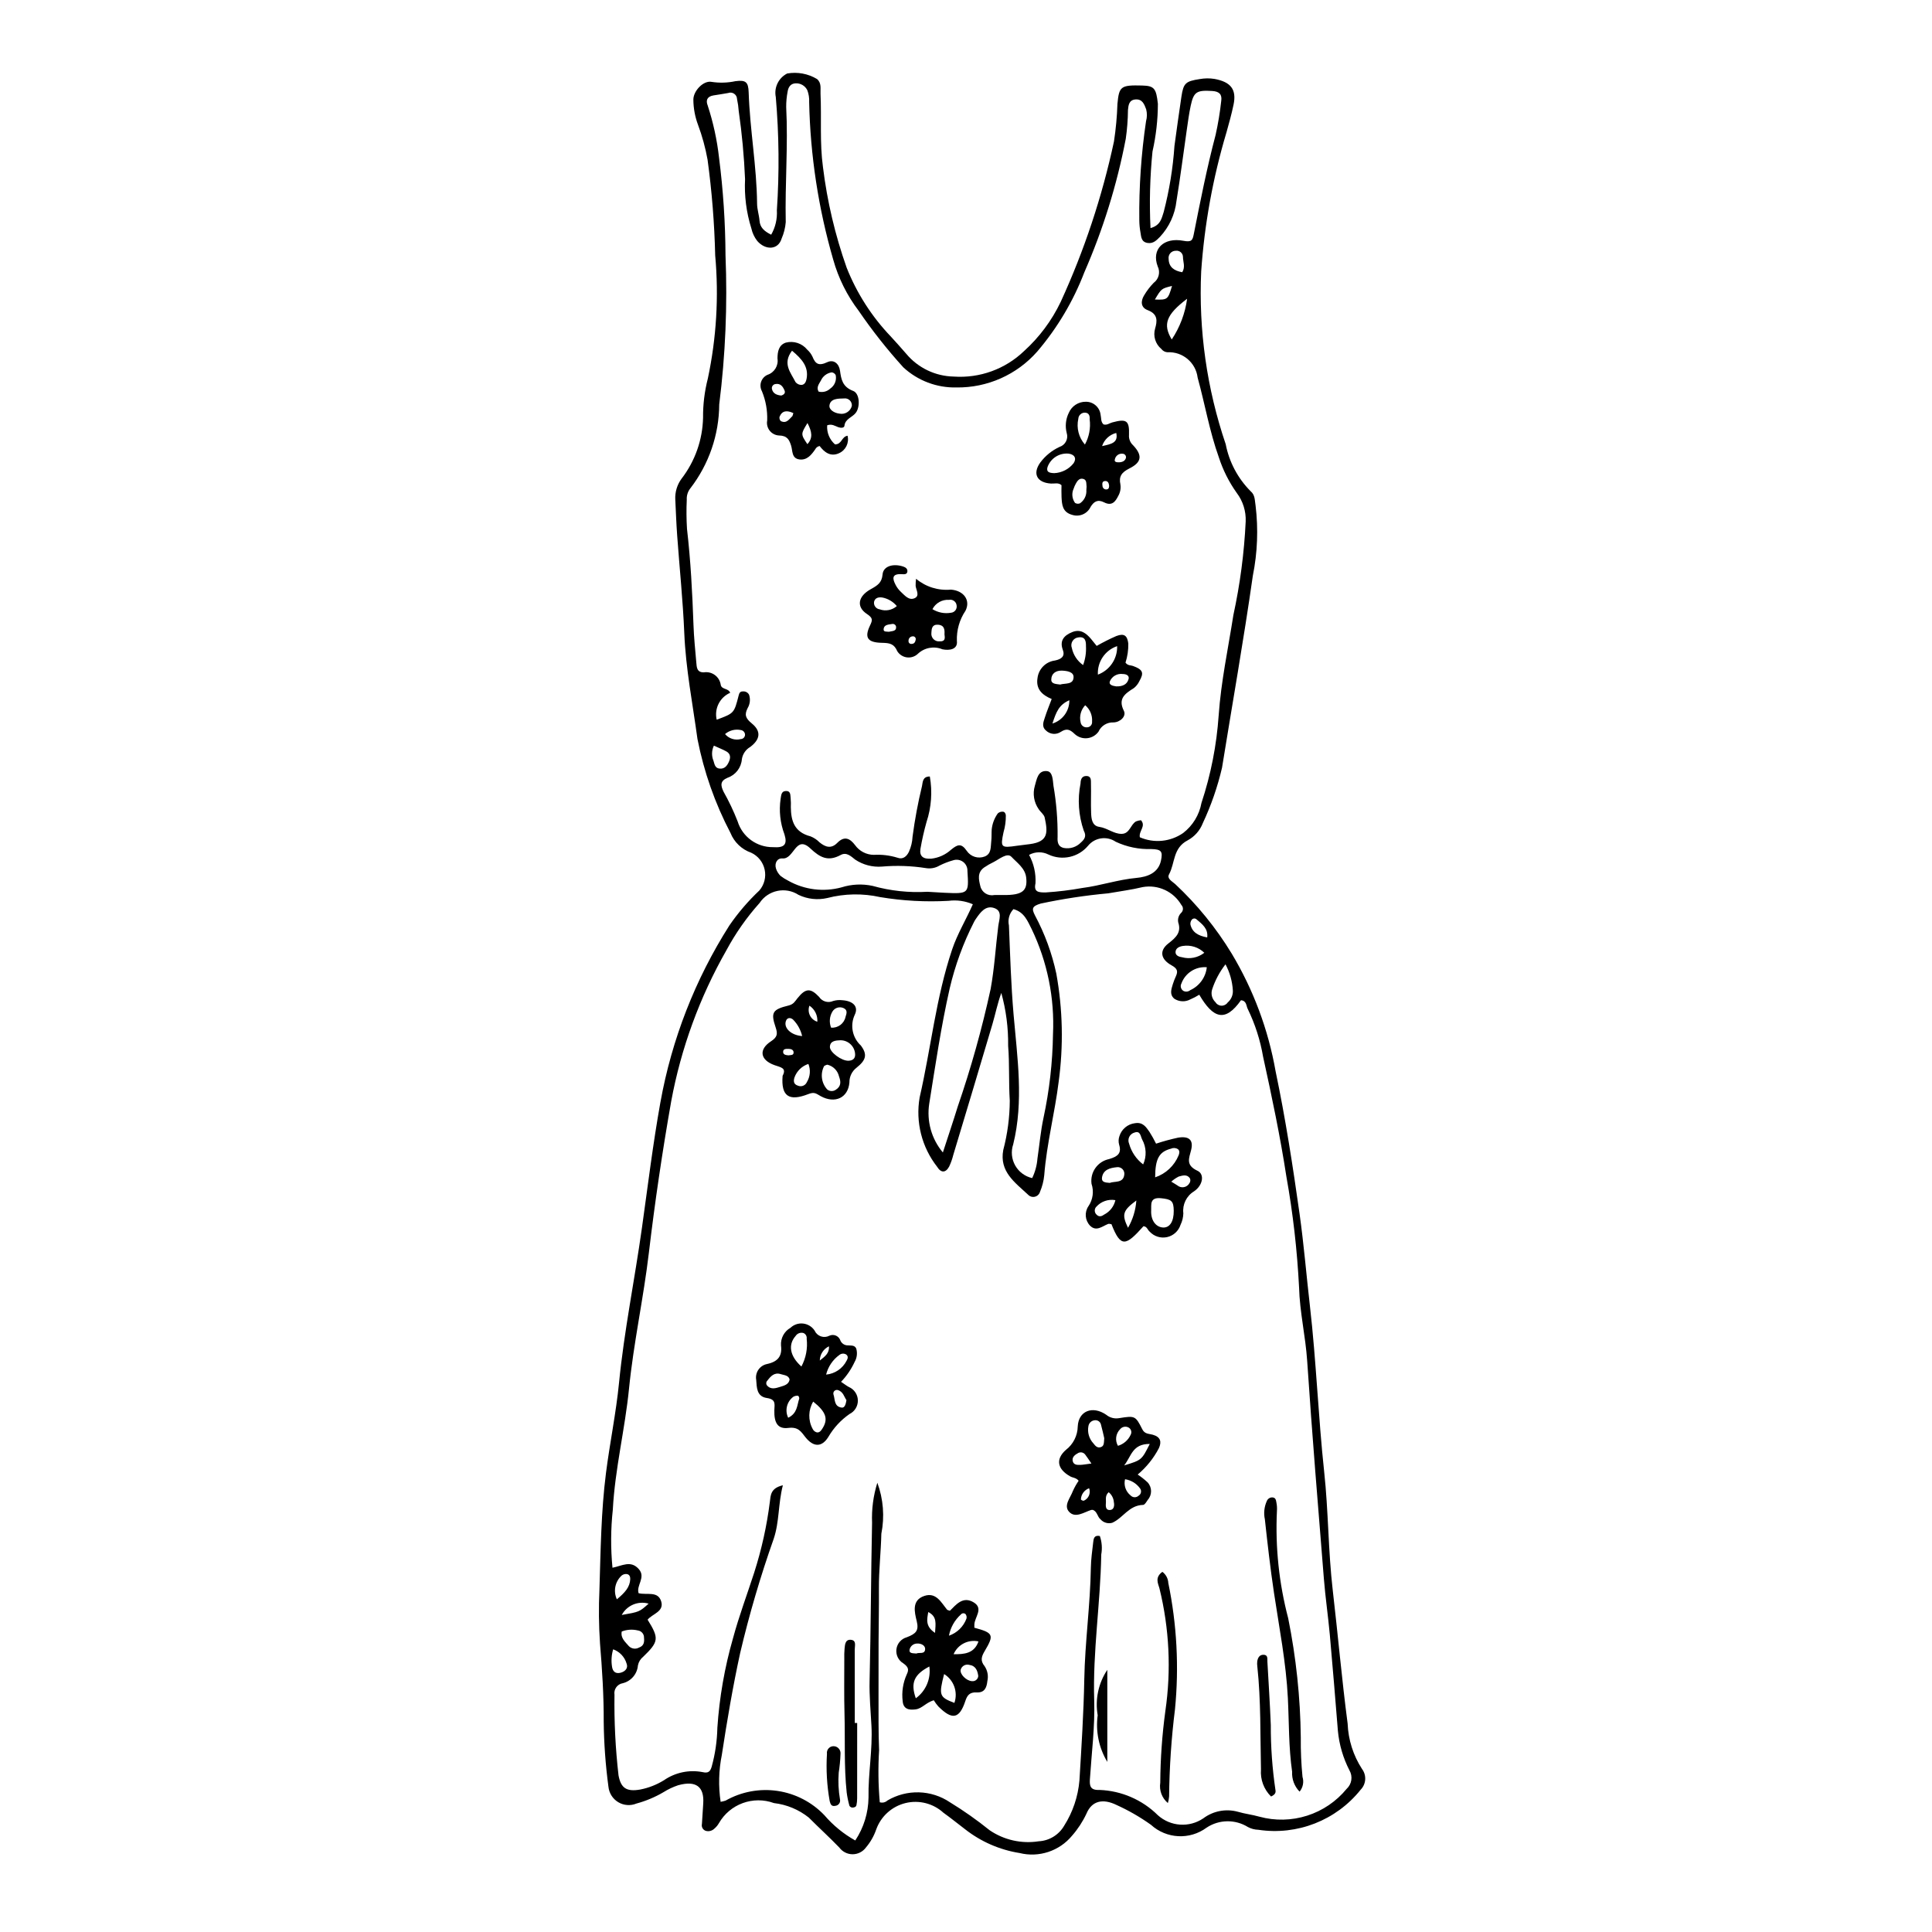 <?xml version="1.0" encoding="UTF-8"?>
<!-- The Best Svg Icon site in the world: iconSvg.co, Visit us! https://iconsvg.co -->
<svg fill="#000000" width="800px" height="800px" version="1.1" viewBox="144 144 512 512" xmlns="http://www.w3.org/2000/svg">
 <g>
  <path d="m348.37 206.2c1.125-1.965 1.645-4.211 1.508-6.469 0.672-9.992 0.578-20.027-0.285-30.008-0.512-2.523 0.723-5.078 3.019-6.246 2.727-0.477 5.531 0.043 7.906 1.465 1.246 1.082 0.867 2.508 0.93 3.848 0.293 6.5-0.242 13.016 0.648 19.512 1.117 9.082 3.227 18.012 6.277 26.637 2.691 6.785 6.668 12.984 11.715 18.258 1.371 1.504 2.734 3 4.059 4.543 3.125 3.754 7.727 5.961 12.609 6.055 6.883 0.48 13.645-1.973 18.625-6.75 4.055-3.672 7.356-8.102 9.715-13.039 6.242-13.609 10.977-27.863 14.117-42.508 0.504-3.297 0.812-6.621 0.918-9.953 0.438-4.695 0.895-5.023 6.578-4.879 3.242 0.082 3.695 0.828 4.144 4.852v-0.004c-0.012 4.254-0.492 8.496-1.43 12.645-0.676 6.742-0.852 13.523-0.527 20.289 2.707-0.73 2.961-2.664 3.492-4.242v0.004c1.496-5.746 2.453-11.613 2.856-17.535 0.613-4.367 1.184-8.742 1.852-13.102 0.543-3.562 1.113-4.039 4.852-4.617 1.293-0.234 2.613-0.246 3.91-0.039 4.32 0.801 5.883 2.789 5.051 6.797-0.523 2.527-1.223 5.023-1.922 7.516h-0.004c-3.562 11.953-5.797 24.262-6.656 36.707-0.707 15.535 1.5 31.066 6.5 45.789 0.914 4.719 3.215 9.055 6.606 12.461 1.219 1.008 1.07 2.465 1.309 3.805v-0.004c0.75 6.199 0.504 12.48-0.73 18.602-2.422 16.996-5.426 33.918-8.164 50.875-1.18 5.062-2.887 9.988-5.098 14.695-0.75 1.934-2.164 3.539-3.988 4.531-3.981 2.051-3.324 6.023-4.953 9.02-0.621 1.145 0.793 1.832 1.598 2.555v-0.004c5.82 5.434 10.871 11.641 15.004 18.445 5.754 9.598 9.695 20.164 11.633 31.184 2.621 12.512 4.57 25.137 6.352 37.773 1.145 8.121 1.809 16.301 2.746 24.441 1.684 14.645 2.207 29.359 3.785 44.008 1.125 10.406 1.051 20.922 2.269 31.352 1.371 11.766 2.398 23.566 3.941 35.312 0.168 4.285 1.488 8.445 3.824 12.039 1.242 1.664 1.086 3.981-0.363 5.465-6.488 8.133-16.824 12.188-27.113 10.633-0.965-0.023-1.91-0.27-2.762-0.723-3.367-2.094-7.641-2.035-10.949 0.148-4.465 3.312-10.648 3-14.758-0.746-2.867-2.047-5.926-3.809-9.137-5.262-3.594-1.742-6.527-1.148-7.973 2.344-0.992 2.106-2.273 4.066-3.809 5.816-3.371 4.07-8.77 5.852-13.898 4.582-5.281-0.84-10.262-3.016-14.465-6.32-1.902-1.441-3.746-2.949-5.691-4.34h-0.004c-2.719-2.492-6.504-3.457-10.086-2.578-3.578 0.883-6.484 3.492-7.738 6.961-0.602 1.758-1.527 3.383-2.727 4.801-0.824 1.129-2.137 1.797-3.531 1.801-1.398 0-2.711-0.664-3.539-1.789-2.609-2.703-5.41-5.246-8.062-7.914v-0.004c-2.656-2.125-5.859-3.461-9.238-3.852-5.519-2.016-11.688 0.238-14.605 5.336-0.312 0.543-0.715 1.023-1.191 1.426-0.59 0.586-1.445 0.82-2.25 0.605-0.777-0.234-1.238-1.031-1.055-1.82 0.129-1.812 0.227-3.629 0.348-5.445 0.297-4.461-1.926-6.141-6.625-4.836v-0.004c-1.379 0.461-2.695 1.082-3.922 1.855-2.238 1.312-4.641 2.324-7.144 3-1.578 0.652-3.371 0.523-4.832-0.355-1.465-0.879-2.426-2.394-2.598-4.094-0.77-5.719-1.188-11.477-1.254-17.246 0.031-6.953-0.418-13.918-0.992-20.855h0.004c-0.316-4.699-0.367-9.41-0.145-14.113 0.324-10.32 0.426-20.66 1.734-30.926 1.016-7.981 2.672-15.898 3.457-23.891 1.355-13.766 4.148-27.34 6.066-41.031 1.559-11.117 2.918-22.285 4.906-33.352h0.004c2.996-16.652 9.203-32.562 18.277-46.844 2.312-3.359 4.977-6.465 7.941-9.262 1.309-1.527 1.828-3.578 1.398-5.543-0.426-1.965-1.746-3.613-3.57-4.461-2.504-0.871-4.504-2.785-5.488-5.246-4.106-7.836-7.055-16.23-8.75-24.914-1.27-9.332-3.098-18.586-3.488-28.027-0.359-8.629-1.262-17.238-1.883-25.859-0.23-3.18-0.348-6.367-0.5-9.551h-0.004c-0.098-1.977 0.488-3.926 1.66-5.519 3.578-4.644 5.574-10.309 5.703-16.168-0.031-3.5 0.395-6.988 1.266-10.379 2.277-10.715 2.938-21.711 1.949-32.621-0.199-8.492-0.875-16.969-2.023-25.387-0.57-3.148-1.414-6.242-2.531-9.238-0.801-2.141-1.219-4.41-1.23-6.695 0.004-2.285 2.695-5.141 4.883-4.668h0.004c2.078 0.316 4.195 0.25 6.25-0.191 2.754-0.363 3.43 0.203 3.519 2.965 0.32 9.871 2.141 19.645 2.231 29.531 0.012 1.5 0.535 2.988 0.648 4.492 0.129 1.719 1.152 2.738 3.086 3.695zm113.45 201.41c-0.773 0.484-1.582 0.906-2.422 1.266-1.328 0.699-2.93 0.621-4.184-0.199-1.324-1.102-0.805-2.512-0.41-3.832 0.23-0.73 0.508-1.449 0.828-2.144 0.59-1.309 0.383-2.031-1.148-2.875-2.91-1.602-3.309-3.887-0.875-5.785 2.051-1.598 3.519-2.938 2.633-5.602l0.004 0.004c-0.191-0.934 0.113-1.898 0.801-2.551 0.578-0.559 0.594-1.48 0.035-2.059-2.082-3.574-6.172-5.469-10.246-4.746-3 0.727-6.094 1.117-9.148 1.656-6.008 0.551-11.98 1.453-17.883 2.711-2.324 0.699-2.441 1.352-1.531 3.125l-0.004-0.004c2.613 4.867 4.523 10.078 5.672 15.48 1.707 9.441 1.914 19.094 0.621 28.598-1.023 8.285-3.172 16.43-3.824 24.773-0.145 1.523-0.527 3.012-1.125 4.418-0.188 0.645-0.703 1.145-1.355 1.301-0.656 0.16-1.344-0.047-1.805-0.535-3.516-3.273-7.656-6.141-6.574-11.855 1.121-4.258 1.699-8.637 1.723-13.039-0.309-4.848-0.047-9.73-0.434-14.57 0.062-4.731-0.547-9.445-1.809-14.004-1.016 2.781-1.566 5.602-2.379 8.355-3.41 11.559-6.898 23.102-10.371 34.648l0.004-0.004c-0.258 1.039-0.621 2.051-1.078 3.019-0.906 1.68-2.152 1.738-3.184 0.051-4.07-5.191-5.754-11.867-4.637-18.367 3.004-13.035 4.297-26.391 8.609-39.215 1.406-4.18 3.719-7.957 5.492-11.992h-0.004c-2.023-0.875-4.25-1.188-6.438-0.906-6.059 0.34-12.137 0.008-18.121-0.988-4.633-1.031-9.445-0.945-14.035 0.25-2.555 0.582-5.227 0.285-7.59-0.84-3.449-2.238-8.059-1.277-10.328 2.148-3.43 3.828-6.387 8.051-8.816 12.578-7.066 12.406-12 25.91-14.598 39.945-2.352 13.32-4.324 26.695-5.918 40.125-1.422 12.07-4.066 23.965-5.269 36.07-1.066 10.715-3.723 21.281-4.293 32.062v0.004c-0.555 5.109-0.586 10.266-0.09 15.383 2.531-0.492 4.844-2.07 6.981 0.367 1.926 2.195-0.727 4.301-0.062 6.375 2.207 0.566 5.144-0.664 6 2.207 0.805 2.699-2.359 3.262-3.609 4.816 3.062 4.93 2.992 5.809-1.168 9.824h-0.004c-0.723 0.578-1.219 1.395-1.395 2.301-0.188 2.273-1.805 4.168-4.019 4.715-1.445 0.238-2.426 1.605-2.191 3.051-0.102 7.141 0.258 14.277 1.07 21.371 0.621 3.34 2.082 4.391 5.731 3.754 2.234-0.434 4.375-1.27 6.309-2.469 2.984-2.059 6.668-2.836 10.227-2.152 1.578 0.375 2.047-0.219 2.41-1.402 0.934-3.367 1.441-6.84 1.516-10.332 0.535-8.047 1.926-16.012 4.152-23.762 1.586-5.871 3.746-11.609 5.625-17.414h-0.004c1.953-6.098 3.34-12.359 4.137-18.711 0.223-1.707 0.156-3.633 3.449-4.394-1.27 4.973-0.902 9.645-2.422 14.176-3.512 9.93-6.484 20.043-8.898 30.293-1.945 8.918-3.469 17.922-4.848 26.934h0.004c-0.836 4.113-0.949 8.336-0.328 12.484 0.449-0.07 0.895-0.18 1.324-0.324 4.172-2.363 9.012-3.266 13.754-2.562 4.742 0.699 9.117 2.969 12.422 6.438 2.312 2.695 5.082 4.961 8.18 6.691 2.242-3.375 3.461-7.328 3.512-11.383-0.113-6.387 1.121-12.68 0.773-19.086-0.211-3.914-0.582-7.856-0.488-11.812 0.336-13.965 0.359-27.938 0.656-41.902-0.145-3.594 0.328-7.188 1.398-10.621 1.59 4.32 1.957 8.996 1.059 13.516-0.109 4.848-0.68 9.691-0.645 14.555 0.035 4.703-0.066 9.406-0.09 14.113-0.02 4.707-0.023 9.414-0.012 14.125 0.02 4.859-0.051 9.719 0.152 14.57-0.285 4.598-0.227 9.211 0.18 13.801 0.707 0.219 1.48 0.043 2.023-0.465 2.523-1.496 5.418-2.246 8.352-2.164 2.934 0.078 5.781 0.992 8.215 2.629 3.664 2.242 7.18 4.719 10.523 7.414 3.809 2.59 8.457 3.637 13.008 2.926 2.789-0.145 5.32-1.688 6.727-4.102 2.305-3.621 3.699-7.75 4.062-12.027 0.543-8.934 1.117-17.852 1.285-26.809 0.184-9.863 1.586-19.684 1.742-29.562 0.035-2.273 0.371-4.543 0.629-6.809 0.102-0.895 0.246-1.895 1.762-1.59l-0.004 0.004c0.539 1.574 0.664 3.262 0.367 4.902-0.211 12.895-2.273 25.699-1.867 38.645 0.219 6.953-0.691 13.941-1.141 20.91-0.113 1.746 0.098 2.945 2.527 2.828h-0.004c5.82 0.211 11.348 2.602 15.484 6.699 3.344 3.016 8.316 3.359 12.043 0.832 2.625-1.969 6.012-2.613 9.172-1.742 1.863 0.555 3.844 0.766 5.711 1.305h0.004c4.152 1.129 8.539 1.031 12.637-0.277 4.102-1.309 7.731-3.773 10.461-7.098 1.375-1.262 1.684-3.309 0.746-4.918-1.684-3.269-2.723-6.832-3.062-10.492-0.688-8.465-1.367-16.926-2.133-25.387-0.453-4.984-1.184-9.949-1.582-14.938-1.543-19.223-3.141-38.445-4.422-57.684-0.434-6.539-1.98-12.965-2.148-19.477v0.004c-0.5-9.855-1.621-19.668-3.363-29.383-1.633-10.645-3.859-21.219-6.172-31.758-0.75-4.375-2.109-8.621-4.047-12.613-0.461-0.852-0.273-2.195-1.812-2.352-4.176 5.91-7.359 4.867-11.055-1.461zm-15.75-41.719 0.004-0.004c3.762 1.641 8.105 1.211 11.473-1.129 2.551-1.961 4.277-4.801 4.852-7.961 2.488-7.516 4.019-15.312 4.562-23.211 0.629-8.961 2.512-17.734 3.898-26.578 1.773-8.164 2.867-16.465 3.262-24.812 0.109-2.727-0.73-5.406-2.379-7.578-2.051-2.883-3.648-6.062-4.738-9.43-2.484-6.926-3.68-14.121-5.625-21.148l0.004-0.004c-0.5-3.977-3.992-6.894-7.996-6.684-0.645-0.039-1.238-0.363-1.625-0.883-1.574-1.309-2.219-3.43-1.645-5.394 0.559-1.945 0.816-3.836-1.973-4.887-1.875-0.707-1.855-2.398-0.957-3.891h0.004c0.711-1.211 1.566-2.336 2.547-3.34 1.371-1.008 1.816-2.852 1.062-4.371-1.703-4.527 1.555-7.769 6.801-6.777 2.184 0.414 2.438-0.109 2.766-1.77 1.742-8.801 3.488-17.598 5.785-26.297 0.66-2.969 1.16-5.973 1.488-8.996 0.242-1.637-0.414-2.512-2.387-2.633-4.09-0.25-4.902 0.184-5.703 3.906-0.445 2.082-0.723 4.199-1.027 6.305-0.914 6.316-1.715 12.648-2.746 18.949v0.004c-0.402 3.547-1.93 6.875-4.367 9.484-0.91 0.914-1.781 1.863-3.289 1.625-1.727-0.273-1.68-1.676-1.891-2.832-0.191-1.043-0.289-2.098-0.301-3.16-0.102-8.789 0.496-17.574 1.785-26.273 0.289-1.031 0.301-2.121 0.035-3.156-0.492-1.285-0.973-2.769-2.871-2.606-1.699 0.145-1.836 1.57-1.949 2.754h-0.004c-0.023 2.578-0.219 5.152-0.59 7.707-2.336 12.152-6.016 24.008-10.973 35.344-2.938 7.664-7.164 14.77-12.492 21.012-5.406 6.144-13.23 9.617-21.414 9.504-5.199 0.117-10.242-1.797-14.062-5.328-4.285-4.719-8.238-9.727-11.836-14.988-3.082-4.051-5.371-8.648-6.742-13.551-3.938-13.59-6.078-27.637-6.379-41.781 0.055-1.059-0.109-2.117-0.48-3.109-0.578-1.195-1.82-1.922-3.144-1.836-1.355 0.059-1.914 1.082-2.082 2.191-0.262 1.344-0.387 2.707-0.379 4.074 0.52 10.172-0.332 20.34-0.121 30.508h0.004c-0.125 1.508-0.496 2.984-1.098 4.371-0.93 3.086-4.328 3.098-6.457 0.625l-0.004-0.004c-0.754-0.973-1.289-2.106-1.555-3.312-1.328-4.223-1.891-8.645-1.672-13.066-0.258-6.047-0.816-12.074-1.68-18.066-0.07-1.059-0.219-2.113-0.445-3.152-0.008-0.57-0.293-1.098-0.766-1.418-0.469-0.316-1.066-0.387-1.598-0.188-1.281 0.25-2.586 0.414-3.875 0.633-1.746 0.293-2.074 1.363-1.523 2.703h-0.004c1.465 4.481 2.469 9.098 2.996 13.781 1.098 8.582 1.672 17.223 1.715 25.871 0.539 13.203-0.016 26.426-1.664 39.539-0.047 8.047-2.738 15.859-7.652 22.23-0.676 0.855-1.016 1.93-0.949 3.016-0.121 2.578-0.098 5.16 0.059 7.734 0.98 8.461 1.418 16.945 1.719 25.441 0.117 3.336 0.461 6.668 0.75 10 0.105 1.195 0.117 2.617 2 2.578 1.039-0.16 2.098 0.102 2.938 0.73 0.844 0.625 1.395 1.566 1.539 2.606 0.262 1.281 2.008 0.82 2.5 2.082-2.754 1.207-4.258 4.203-3.578 7.133 4.602-1.703 4.621-1.699 5.812-6.379 0.172-0.672 0.363-1.141 1.168-1.117 0.656-0.055 1.285 0.289 1.598 0.871 0.398 1.18 0.262 2.477-0.371 3.547-0.914 1.785-0.555 2.719 1.137 4.102 2.481 2.031 2.207 4.184-0.414 6.168v0.004c-1.215 0.688-2.047 1.895-2.254 3.273-0.172 2.254-1.668 4.191-3.805 4.922-2.023 0.863-1.828 2.035-1.066 3.664 1.434 2.535 2.684 5.172 3.742 7.883 1.27 4.113 5.09 6.894 9.391 6.84 3 0.223 3.852-0.703 3.023-3.379v-0.004c-1.133-2.996-1.484-6.231-1.023-9.398 0.172-0.852 0.105-2.043 1.371-2.098 1.41-0.062 1.176 1.188 1.297 2.004v-0.004c0.066 0.758 0.078 1.52 0.043 2.277 0.047 3.555 0.859 6.621 5.227 7.742h-0.004c0.898 0.355 1.707 0.895 2.383 1.586 1.547 1.273 3.102 1.773 4.691 0.148 1.926-1.969 3.406-1.156 4.727 0.59 1.148 1.598 2.988 2.555 4.953 2.574 2.117-0.121 4.238 0.133 6.266 0.754 1.426 0.551 2.445-0.301 3.059-1.578v-0.004c0.562-1.254 0.887-2.606 0.953-3.981 0.598-4.519 1.434-9.004 2.508-13.434 0.215-1.121 0.168-2.531 2.07-2.523v-0.004c0.711 4.031 0.414 8.172-0.871 12.055-0.66 2.344-1.195 4.719-1.613 7.113-0.309 1.973 0.699 2.769 2.883 2.613h-0.004c1.945-0.219 3.769-1.047 5.219-2.359 1.648-1.348 2.691-1.887 4.172 0.289 1.043 1.547 3.016 2.172 4.758 1.5 1.805-0.715 1.555-2.516 1.73-3.988 0.129-1.051 0.055-2.121 0.125-3.176v-0.004c0.156-1.535 0.715-3 1.613-4.254 0.344-0.312 0.793-0.477 1.254-0.461 0.578-0.02 0.832 0.504 0.871 0.938h0.004c0.031 1.52-0.176 3.035-0.605 4.492-0.867 4.082-0.691 4.223 3.551 3.602 1.133-0.164 2.273-0.285 3.41-0.434 4.949-0.645 4.793-3.094 3.941-7.043-0.176-0.816-1.117-1.469-1.613-2.246h0.004c-1.242-1.789-1.613-4.043-1.004-6.137 0.504-1.664 0.762-4.172 3.227-3.922 1.539 0.156 1.523 2.398 1.711 3.879 0.777 4.492 1.145 9.043 1.098 13.602-0.062 1.172 0.004 2.551 1.703 2.894 1.633 0.289 3.301-0.25 4.457-1.438 0.949-0.852 1.578-1.672 0.777-3.156-1.395-4.023-1.691-8.352-0.855-12.527 0.016-0.949 0.289-1.965 1.52-1.957 1.422 0.008 1.215 1.242 1.238 2.062 0.07 2.578-0.059 5.164 0.043 7.738 0.059 1.512 0.227 3.406 2.16 3.68 2.168 0.305 3.82 1.887 5.945 1.852 2.137-0.035 2.293-2.414 3.785-3.297h-0.004c0.426-0.172 0.875-0.277 1.332-0.316 1.398 1.602-0.66 2.867-0.301 4.519zm-28.531 90.316c0.781-1.617 1.254-3.367 1.395-5.16 0.527-3.602 0.844-7.238 1.605-10.797v-0.004c1.562-7.273 2.406-14.688 2.516-22.125 0.453-9.621-1.484-19.203-5.644-27.887-1.094-2.148-1.961-4.527-4.832-5.305-1.102 1.152-1.551 2.777-1.199 4.332 0.324 7.871 0.555 15.75 1.23 23.598 0.988 11.488 2.731 22.949-0.102 34.418h-0.004c-0.621 1.852-0.426 3.883 0.531 5.582 0.961 1.703 2.598 2.918 4.504 3.348zm-23.668-6.789c1.48-4.555 2.754-8.312 3.922-12.102v-0.004c3.523-10.223 6.441-20.648 8.738-31.219 1.016-5.547 1.316-11.117 2.023-16.664 0.227-1.793 1.188-3.969-1.02-4.766-2.379-0.859-3.766 1.203-4.945 2.891-0.176 0.258-0.332 0.523-0.473 0.801-2.852 5.586-5.012 11.5-6.438 17.605-2.289 10.098-3.777 20.301-5.414 30.496-0.727 4.637 0.586 9.363 3.606 12.961zm-4.082-69.086c1.473 0.086 2.941 0.191 4.414 0.258 6.559 0.297 6.559 0.293 6.18-5.738h-0.004c0.047-0.945-0.371-1.852-1.125-2.426-0.75-0.57-1.734-0.738-2.633-0.445-1.246 0.344-2.457 0.809-3.613 1.391-1.121 0.676-2.449 0.914-3.738 0.672-3.805-0.59-7.668-0.723-11.508-0.391-2.516 0.203-5.023-0.445-7.125-1.844-1.07-0.836-2.277-2.086-3.848-1.227-3.383 1.84-5.516 0.633-8.043-1.742-3.922-3.688-4.269 2.918-7.383 2.656-1.426-0.117-2.16 1.289-1.715 2.688h-0.004c0.242 0.73 0.652 1.391 1.199 1.93 0.633 0.488 1.309 0.914 2.023 1.27 4.305 2.43 9.391 3.066 14.16 1.773 2.656-0.84 5.484-0.973 8.211-0.387 4.731 1.324 9.648 1.852 14.551 1.562zm26.93-9.777c1.254 2.312 1.844 4.926 1.695 7.555-0.516 2.293 0.809 2.422 2.734 2.394 3.238-0.207 6.465-0.598 9.66-1.176 4.852-0.617 9.461-2.219 14.371-2.672 2.856-0.262 5.797-1.277 6.496-4.613 0.492-2.359 0.152-2.977-2.551-3.031v-0.004c-3.258 0.113-6.5-0.551-9.449-1.938-2.352-1.594-5.531-1.133-7.328 1.066-2.566 3.062-6.867 4.016-10.484 2.328-1.625-0.82-3.551-0.789-5.144 0.09zm-6.828 10.637c5.047 0.055 6.481-1.094 6.055-4.672-0.293-2.449-2.43-3.887-3.898-5.449-1.125-1.199-3.207 0.609-4.746 1.391-0.863 0.41-1.695 0.887-2.488 1.426-1.91 1.363-1.43 3.223-1.004 4.988v-0.004c0.395 1.625 2 2.652 3.641 2.324 0.812-0.035 1.629-0.004 2.441-0.004zm58.875 18.363h0.004c-1.555 1.996-2.754 4.246-3.539 6.648-0.379 1.195-0.043 2.504 0.863 3.375 0.34 0.566 0.941 0.922 1.602 0.941 0.66 0.02 1.281-0.297 1.652-0.844 0.957-0.812 1.465-2.035 1.367-3.285-0.156-2.391-0.82-4.723-1.945-6.836zm-10.168-176.38c-5.594 4.246-6.473 6.797-4.074 10.789 2.16-3.238 3.555-6.93 4.074-10.789zm5.223 177.15-0.004 0.004c-2.961-0.25-5.719 1.52-6.731 4.312-0.375 0.695-0.133 1.562 0.547 1.969 0.582 0.293 1.285 0.215 1.789-0.203 2.438-1.105 4.109-3.418 4.394-6.078zm-155.05 176.04c-0.367 1.738 0.949 2.781 1.918 3.914h0.004c0.711 0.691 1.793 0.828 2.66 0.344 1.348-0.484 1.414-1.52 1.32-2.59h-0.004c0.047-0.977-0.668-1.824-1.641-1.949-1.414-0.344-2.898-0.246-4.258 0.281zm24.418-234.76c-0.609 1.266-0.648 2.734-0.102 4.031 0.266 0.812 0.352 1.91 1.582 2.047 1.379 0.152 2.035-0.785 2.488-1.781 0.473-1.035 0.539-2.106-0.684-2.781-0.957-0.523-1.996-0.926-3.285-1.516zm-26.691 239.48c-0.445 1.48-0.551 3.043-0.309 4.57 0.164 1.219 0.852 2.016 2.305 1.629 1.258-0.336 2.016-1.262 1.562-2.418-0.512-1.758-1.836-3.16-3.559-3.781zm156.66-184.59c-1.496-1.453-3.59-2.125-5.652-1.812-0.969 0.137-1.988 0.594-1.977 1.68 0.012 0.875 0.953 1.219 1.73 1.32v-0.004c2.043 0.566 4.231 0.125 5.898-1.184zm-155.68 171.34c2.16-1.785 3.457-3.246 3.543-5.356 0.023-0.617-0.191-1.258-0.961-1.344-0.465-0.043-0.93 0.098-1.297 0.387-1.766 1.598-2.285 4.156-1.285 6.312zm149.83-351.69c0.883-1.43 0.191-2.766 0.191-4.055-0.004-0.484-0.219-0.938-0.586-1.25-0.367-0.312-0.848-0.453-1.324-0.383-0.559-0.008-1.09 0.23-1.453 0.652-0.363 0.418-0.523 0.98-0.434 1.531 0.055 2.152 1.461 3.133 3.606 3.504zm-148.54 355.84c4.688-0.82 4.688-0.82 7.125-3.008l0.004 0.004c-2.789-0.797-5.754 0.453-7.129 3.008zm141.29-348.61c3.352 0.125 3.481 0.02 4.539-3.598-2.812 0.699-2.812 0.699-4.539 3.598zm13.867 169.05c0.297-2.336-1.355-3.531-2.824-4.785v0.004c-0.176-0.168-0.414-0.25-0.652-0.234-0.242 0.02-0.465 0.137-0.617 0.324-0.277 0.355-0.406 0.805-0.359 1.254 0.453 2.039 2.004 2.996 4.453 3.441zm-127.78-53.887c1.016 1.203 2.633 1.719 4.16 1.328 0.637-0.012 1.145-0.539 1.137-1.18-0.023-0.637-0.52-1.16-1.156-1.223-1.473-0.297-3 0.098-4.141 1.074z"/>
  <path d="m447.03 468.96c-4.707 5.281-6.027 5.731-8.48-0.535-0.293-0.031-0.637-0.164-0.875-0.07-1.578 0.613-3.16 2.141-4.832 0.43-1.32-1.414-1.48-3.551-0.387-5.144 1.184-1.738 1.48-3.93 0.809-5.922-0.414-3.066 1.621-5.93 4.656-6.551 2.336-0.691 3.363-1.547 2.652-3.844-0.199-0.734-0.168-1.516 0.086-2.234 0.578-1.859 2.199-3.207 4.137-3.434 2.078-0.344 2.93 1.031 3.812 2.281 0.645 1.016 1.234 2.066 1.762 3.144 1.906-0.629 3.844-1.16 5.805-1.586 2.918-0.484 4.148 0.586 3.492 3.25-0.559 2.258-1.512 4.035 1.707 5.535 1.871 0.875 1.449 3.824-0.949 5.438l-0.004 0.004c-1.996 1.215-3.102 3.488-2.824 5.812-0.027 1.062-0.281 2.109-0.746 3.066-0.527 1.637-1.887 2.875-3.566 3.246-1.68 0.367-3.434-0.18-4.602-1.445-0.574-0.453-0.684-1.371-1.652-1.441zm8.023-4.102c-0.031-2.648-0.648-3.027-3.332-3.312-3.129-0.332-2.57 1.742-2.648 3.211-0.137 2.606 1.191 4.379 3.051 4.539 1.84 0.156 2.961-1.543 2.93-4.434zm-4.926-8.852c2.816-0.945 5.082-3.066 6.211-5.812 0.203-0.539 0.391-1.168-0.172-1.656-0.539-0.352-1.227-0.402-1.812-0.133-3.133 0.793-4.211 2.602-4.227 7.602zm-3.18-3.426c0.957-2.113 0.863-4.555-0.258-6.586-0.449-0.863-0.445-2.422-2.035-1.855h0.004c-0.613 0.16-1.121 0.582-1.398 1.148-0.273 0.57-0.289 1.23-0.035 1.809 0.609 2.188 1.918 4.113 3.723 5.484zm-8.863 4.902c1.277-0.512 3.586 0.137 3.859-2.152v-0.004c0.094-0.551-0.09-1.117-0.484-1.512-0.398-0.398-0.961-0.582-1.516-0.492-1.758 0.188-3.543 0.629-3.891 2.664-0.227 1.305 0.797 1.398 2.035 1.492zm1.504 4.574 0.004-0.004c-1.875-0.332-3.789 0.332-5.059 1.754-0.27 0.273-0.418 0.645-0.41 1.027 0.004 0.387 0.164 0.754 0.441 1.02 0.699 0.777 1.469 0.457 2.109-0.012 1.48-0.773 2.547-2.156 2.918-3.789zm5.551 0.086c-3.602 2.676-3.914 3.688-2.203 7.234l0.004-0.004c1.273-2.211 2.027-4.688 2.203-7.234zm9.262-4.988c0.828 0.508 1.23 0.719 1.594 0.98l0.004-0.004c0.48 0.418 1.129 0.59 1.754 0.477 0.629-0.117 1.168-0.512 1.473-1.07 0.25-0.367 0.297-0.836 0.129-1.246-0.738-1.16-1.949-0.781-2.988-0.492-0.711 0.359-1.371 0.812-1.965 1.352z"/>
  <path d="m395.73 570.87c1.621-1.602 3.465-3.984 6.336-2.207 2.629 1.625 0.254 3.848 0.152 5.805-0.016 0.293-0.004 0.59-0.004 0.895 4.996 1.348 5.312 1.867 2.769 6.137-0.891 1.496-1.258 2.594-0.043 4.062 0.773 1.156 1.035 2.582 0.723 3.941-0.18 1.668-0.688 3.117-2.824 3.004-1.918-0.102-2.531 0.82-3.012 2.277-1.566 4.738-3.473 5.117-7.137 1.465-0.457-0.52-0.871-1.078-1.234-1.668-2.148 0.676-3.074 2.184-4.789 2.418-1.879 0.262-3.277-0.125-3.449-2.168-0.297-2.422 0.082-4.883 1.086-7.109 0.586-1.219 0.492-1.922-0.93-2.93-1.301-0.773-2.016-2.254-1.812-3.758 0.199-1.5 1.281-2.738 2.742-3.141 2.441-0.934 3.25-1.75 2.641-4.254-0.582-2.394-1.41-5.57 2.035-6.711 3.121-1.031 4.453 1.766 6.008 3.656 0.082 0.098 0.273 0.109 0.742 0.285zm-5.441 14.766c-4.074 2.133-5.023 4.359-3.59 8.422h0.004c2.66-1.926 4.039-5.168 3.586-8.422zm3.914 2.008c-1.453 5.648-1.27 6.125 2.719 7.641h0.004c0.984-2.871-0.141-6.039-2.719-7.641zm2.508-5.269c2.848 0.059 5.492-0.199 6.594-3.383h0.004c-2.727-0.586-5.484 0.828-6.594 3.383zm6.539 5.758c-0.199-1.34-0.609-2.672-2.383-2.93v0.004c-0.977-0.273-1.992 0.293-2.273 1.27-0.285 1.203 1.523 2.981 3.012 3.047l-0.004-0.004c0.406 0.047 0.812-0.074 1.125-0.336 0.312-0.262 0.504-0.641 0.523-1.051zm-7.773-10.66h0.004c2.148-0.734 3.852-2.398 4.641-4.527 0.113-0.418 0.02-0.863-0.25-1.203-0.176-0.152-0.406-0.23-0.637-0.207-0.23 0.02-0.445 0.137-0.59 0.316-1.645 1.473-2.758 3.449-3.164 5.621zm-5.477-6.262c-0.32 1.867-0.852 3.789 1.797 5.516 0.141-2.461 0.598-4.305-1.797-5.516zm-3.125 10.984c0.633-0.371 2.285 0.336 2.297-1.219 0.008-0.883-1-1.473-2.078-1.426l0.004 0.004c-0.965-0.023-1.816 0.629-2.043 1.57-0.227 1.066 0.785 0.996 1.82 1.074z"/>
  <path d="m445.5 534.77c0.926 0.617 1.801 1.309 2.617 2.062 1.211 1.301 1.238 3.309 0.062 4.641-0.348 0.504-0.805 1.328-1.23 1.34-3.789 0.094-5.289 3.457-8.191 4.738h0.004c-1.125 0.324-2.332-0.031-3.106-0.906-0.871-0.711-0.832-2.016-1.996-2.5-0.16-0.02-0.324-0.02-0.484 0.004-1.941 0.621-4.199 2.273-5.848 0.5-1.551-1.668 0.348-3.715 1-5.527v0.004c0.426-0.945 0.934-1.852 1.52-2.707-0.621-0.812-1.547-0.781-2.227-1.16-3.394-1.895-3.981-4.535-1.129-7.039h0.004c1.922-1.484 3.07-3.758 3.117-6.184 0.188-4.125 3.91-5.59 7.516-3.129 0.969 0.809 2.25 1.145 3.492 0.91 4.168-0.672 4.305-0.609 6.102 2.961 0.656 1.305 1.758 1.148 2.777 1.438 2.09 0.594 2.367 1.879 1.625 3.551-1.398 2.68-3.309 5.059-5.625 7.004zm-8.863-9.629c-0.211-0.891-0.48-2.215-0.848-3.519v-0.004c-0.066-0.391-0.285-0.742-0.609-0.973-0.324-0.23-0.73-0.32-1.121-0.254-0.809 0.094-1.461 0.703-1.609 1.5-0.336 1.672 0.16 3.402 1.328 4.641 0.477 0.621 1.012 1.281 1.938 0.98 0.945-0.305 0.812-1.184 0.922-2.371zm12.062 1.52c-4.637-0.027-4.844 3.219-6.781 5.688 4.629-1.406 4.629-1.406 6.781-5.688zm-6.551 9.355c-0.387 1.586 0.18 3.254 1.453 4.273 0.273 0.297 0.652 0.477 1.055 0.492 0.406 0.016 0.797-0.133 1.094-0.406 0.332-0.203 0.562-0.543 0.621-0.93 0.062-0.387-0.051-0.781-0.305-1.078-0.941-1.273-2.352-2.121-3.918-2.352zm-8.91-4.168c-0.789-1.145-1.184-1.77-1.637-2.356v0.004c-0.23-0.32-0.582-0.535-0.973-0.594-0.395-0.055-0.789 0.047-1.105 0.289-0.891 0.488-1.516 1.164-1.195 2.164 0.277 0.867 1.184 0.883 1.965 0.855 0.781-0.031 1.559-0.188 2.945-0.363zm7.027-4.695v0.004c1.5-0.441 2.731-1.512 3.375-2.934 0.188-0.344 0.227-0.746 0.105-1.113-0.121-0.371-0.387-0.676-0.738-0.844-0.75-0.359-1.652-0.152-2.172 0.496-1.16 1.168-1.391 2.969-0.57 4.394zm-2.453 12.297c-0.98 0.891-0.688 1.816-0.73 2.648-0.043 0.84-0.227 2.098 1.035 2.074 1.121-0.023 1.262-1.211 1.062-2.106-0.074-1.023-0.57-1.969-1.367-2.613zm-5.184-1.055v0.004c-1.266 0.457-2.129 1.637-2.18 2.981 0.195 0.211 0.469 0.332 0.754 0.332 1.289-0.539 1.918-2.004 1.426-3.312z"/>
  <path d="m366.89 510.2c0.996 0.668 1.492 1.066 2.055 1.363l-0.004-0.004c1.422 0.605 2.363 1.984 2.402 3.527s-0.824 2.969-2.211 3.644c-2.285 1.586-4.195 3.648-5.598 6.051-1.738 2.824-3.981 2.75-6.094 0.086-1.152-1.453-1.855-2.785-4.527-2.453-2.762 0.344-3.793-1.281-3.703-4.699 0.039-1.562 0.52-2.863-1.992-3.231-2.75-0.402-2.66-2.898-2.809-4.754l0.004-0.004c-0.371-1.965 0.91-3.863 2.871-4.25 2.918-0.633 4.047-2.141 3.691-4.91-0.129-1.922 0.852-3.746 2.523-4.695 0.902-0.852 2.133-1.262 3.367-1.113 1.23 0.145 2.336 0.828 3.016 1.863 0.316 0.719 0.918 1.27 1.66 1.527 0.738 0.258 1.555 0.195 2.25-0.168 0.52-0.242 1.113-0.266 1.648-0.062 0.539 0.203 0.969 0.613 1.199 1.141 0.246 0.766 0.902 1.324 1.695 1.457 0.934 0.121 2.141-0.184 2.586 0.871l-0.004-0.004c0.348 1.188 0.195 2.465-0.426 3.535-0.898 1.945-2.117 3.731-3.602 5.281zm-10.504-4.062h-0.004c1.207-2.254 1.695-4.824 1.395-7.363 0.094-0.637-0.25-1.254-0.844-1.508-0.789-0.23-1.637 0.086-2.086 0.777-2.047 2.309-1.555 5.348 1.535 8.094zm3.125 9.301c-1.324 2.211-1.387 4.957-0.156 7.223 0.191 0.414 0.543 0.734 0.969 0.891 0.711 0.223 1.152-0.266 1.508-0.797 1.746-2.606 1.184-4.516-2.32-7.316zm-6.254-5.867c-0.293-1.137-1.492-1.133-2.328-1.406-1.711-0.566-2.699 0.57-3.562 1.707h-0.004c-0.348 0.332-0.398 0.875-0.113 1.266 1.043 1.23 2.375 0.738 3.578 0.371 1.039-0.32 2.231-0.633 2.426-1.938zm9.676-1.293-0.004 0.004c2.332-0.215 4.387-1.613 5.441-3.703 0.324-0.543 0.484-1.168-0.117-1.617-0.559-0.348-1.277-0.309-1.793 0.102-1.758 1.266-3.008 3.113-3.531 5.219zm-10.051 11.438c2.461-1.195 2.328-3.324 2.922-5.055 0.074-0.219-0.191-0.77-0.301-0.77l-0.008 0.004c-0.441-0.051-0.891 0.047-1.273 0.277-1.715 1.289-2.277 3.613-1.344 5.547zm15.441-4.66c-0.617-0.84-0.836-2.297-2.379-2.703l-0.004 0.004c-0.309-0.051-0.625 0.055-0.844 0.285-0.215 0.23-0.301 0.555-0.227 0.863 0.461 1.305 0.094 3.219 2.172 3.523 0.816 0.121 1.109-0.895 1.277-1.969zm-7.062-10.504c1.484-1.168 2.523-1.949 2.434-3.773l-0.004 0.004c-1.465 0.691-2.406 2.152-2.434 3.773z"/>
  <path d="m351.4 429.1c1.125-2.113-0.48-2.227-2.176-2.836-3.805-1.371-4.215-4.152-0.891-6.316 1.754-1.145 1.777-2.035 1.199-3.746-1.309-3.887-0.816-4.688 3.445-5.731 1.355-0.332 1.691-1.094 2.371-1.941 2.121-2.644 3.449-2.766 5.715-0.344h0.004c0.809 1.234 2.398 1.695 3.742 1.082 0.785-0.23 1.609-0.297 2.422-0.199 2.758 0.184 4.367 1.617 3.293 3.844-1.305 2.777-0.652 6.078 1.605 8.152 1.789 2.391 1.41 3.856-1.141 5.891h0.004c-1.211 0.926-1.91 2.367-1.887 3.891-0.324 4.062-3.797 5.727-7.602 3.652-1.133-0.617-1.617-1.215-3.254-0.57-5.25 2.059-7.281 0.516-6.852-4.828zm11.84-2.957 0.004 0.004c-0.301 0.07-0.582 0.191-0.84 0.359-1.059 2.039-0.734 4.519 0.816 6.211 0.637 0.516 1.535 0.559 2.223 0.113 1.535-0.93 1.406-2.215 0.906-3.57-0.355-1.547-1.562-2.754-3.106-3.113zm7.379-2.703v0.004c-0.062-2.098-1.785-3.766-3.883-3.766-1.234 0.043-2.754 0.133-2.805 1.754-0.043 1.441 3.141 3.754 4.93 3.676 1.09-0.043 1.793-0.551 1.758-1.664zm-12.391 2.508v0.004c-1.715 0.562-3.074 1.887-3.684 3.586-0.262 0.84-0.328 1.809 0.93 2.18 0.441 0.188 0.938 0.191 1.383 0.008 0.441-0.18 0.797-0.531 0.98-0.973 0.883-1.449 1.027-3.231 0.391-4.801zm6.019-9.613v0.004c1.82 0.148 3.469-1.086 3.832-2.875 0.305-0.898 0.578-1.816-0.523-2.305h0.004c-1.059-0.484-2.316-0.109-2.934 0.875-0.797 1.297-0.934 2.891-0.379 4.305zm-7.668 2.227v0.004c-0.383-1.633-1.203-3.125-2.371-4.328-0.578-0.566-1.555-0.691-1.922 0.305-0.68 1.852 1.34 3.816 4.293 4.023zm1.926-8.055 0.004 0.004c-0.316 0.84-0.27 1.773 0.125 2.582 0.398 0.805 1.109 1.414 1.969 1.676 0.117-1.691-0.684-3.316-2.094-4.258zm-5.562 13.168c0.551-0.102 1.391 0.062 1.367-0.785-0.02-0.727-0.703-0.922-1.383-0.93-0.637-0.008-1.398-0.023-1.391 0.805 0.012 0.758 0.734 0.848 1.41 0.914z"/>
  <path d="m488.4 618.8c-1.371-1.398-2.086-3.309-1.973-5.262-0.934-6.473-0.805-13.016-1.129-19.512-0.469-9.43-2.289-18.645-3.684-27.938-0.965-6.449-1.699-12.926-2.406-19.402l0.004-0.004c-0.367-1.648-0.184-3.375 0.516-4.914 0.25-0.602 0.852-0.98 1.5-0.941 0.883 0.078 0.922 0.789 1.027 1.332v0.004c0.152 0.742 0.203 1.504 0.145 2.258-0.457 9.574 0.547 19.16 2.984 28.43 2.098 10.41 3.219 20.992 3.34 31.609-0.039 3.481 0.113 6.961 0.453 10.43 0.418 1.348 0.129 2.82-0.777 3.91z"/>
  <path d="m453.5 621.83c-1.57-1.316-2.336-3.356-2.019-5.379 0.039-6.371 0.496-12.73 1.355-19.043 1.582-10.832 1.043-21.871-1.574-32.5-0.438-1.449-1.191-2.891 0.773-4.356l-0.004-0.004c0.938 0.688 1.52 1.762 1.578 2.926 2.273 11.008 2.875 22.297 1.777 33.488-0.961 7.676-1.48 15.398-1.559 23.133-0.051 0.59-0.16 1.168-0.328 1.734z"/>
  <path d="m371.16 600.61c0 6.656-0.004 13.316-0.008 19.973 0 0.602-0.062 1.199-0.18 1.785-0.109 0.523-0.645 0.672-1.113 0.66-0.312-0.027-0.594-0.207-0.75-0.477-0.328-1.16-0.574-2.344-0.73-3.543-0.734-6.93-0.387-13.887-0.578-20.828-0.133-4.836-0.051-9.68-0.055-14.52-0.027-0.91-0.004-1.82 0.07-2.727 0.109-1.031 0.152-2.457 1.605-2.371 1.625 0.098 1.09 1.574 1.094 2.551 0.023 6.5 0.012 12.996 0.012 19.496z"/>
  <path d="m480.84 620.09c-1.898-1.875-2.875-4.484-2.668-7.144-0.211-9.098 0.008-18.211-0.965-27.285-0.066-0.449-0.074-0.906-0.027-1.359 0.141-0.961 0.602-1.848 1.773-1.766 1.105 0.078 0.879 1.082 0.918 1.789 0.316 5.606 0.68 11.207 0.902 16.816-0.02 5.766 0.391 11.523 1.234 17.227 0.117 0.617 0 1.203-1.168 1.723z"/>
  <path d="m437.45 586.52v24.402c-2.231-3.711-3.129-8.07-2.551-12.363-0.727-4.191 0.188-8.504 2.551-12.039z"/>
  <path d="m366.27 613.77c-0.18 2.371-0.066 4.758 0.336 7.102 0.086 0.383 0.008 0.789-0.223 1.109-0.227 0.324-0.582 0.531-0.973 0.578-1.098 0.254-1.324-0.449-1.531-1.234-0.742-4.137-0.984-8.348-0.727-12.543-0.086-0.559 0.102-1.125 0.504-1.52s0.973-0.574 1.527-0.48c0.977 0.156 1.656 1.047 1.559 2.031-0.059 1.66-0.215 3.316-0.473 4.957z"/>
  <path d="m422.71 329.24c-2.551-1.047-4.234-2.652-3.762-5.535 0.289-2.434 2.199-4.356 4.629-4.664 1.762-0.359 2.707-1.148 2.082-2.824-0.887-2.387 0.258-3.801 2.457-4.695 2.242-0.914 3.723 0.285 5.012 1.793 0.492 0.578 0.953 1.176 1.508 1.863l-0.004-0.004c1.688-0.965 3.422-1.84 5.203-2.617 2.074-0.789 2.91-0.141 3.18 1.996h-0.004c0.035 1.715-0.215 3.422-0.742 5.055 0.633 0.832 1.375 0.66 1.961 0.871 2.648 0.961 3.008 1.805 1.703 4.047v0.004c-0.332 0.703-0.82 1.324-1.434 1.812-2.356 1.484-4.293 2.797-2.664 6.027 0.73 1.449-0.984 3.043-2.742 3.078-1.707-0.078-3.289 0.898-3.988 2.465-0.711 0.973-1.801 1.602-3.004 1.719-1.199 0.117-2.394-0.281-3.281-1.098-1.266-1.211-2.102-1.582-3.641-0.613h-0.004c-1.25 0.871-2.945 0.719-4.023-0.363-1.176-1.055-0.609-2.273-0.254-3.402 0.5-1.586 1.148-3.133 1.812-4.914zm8.324-8.984v-0.004c0.59-1.586 0.848-3.281 0.758-4.973 0.02-1.281-0.129-2.652-2.008-2.363-0.641 0.066-1.219 0.426-1.559 0.973-0.34 0.551-0.406 1.223-0.18 1.828 0.387 1.836 1.453 3.457 2.988 4.535zm9.02-5.023c-3.203 1.086-5.289 4.172-5.102 7.551 3.141-1.164 5.195-4.203 5.102-7.551zm-15.098 10.18c1.277-0.41 3.535 0.117 3.551-1.988 0.012-1.387-1.758-1.641-3.027-1.699-1.676-0.078-2.871 0.781-2.883 2.379-0.008 1.172 1.254 1.152 2.359 1.305zm6.633 5.481c-1.137 1.203-1.594 2.894-1.219 4.504 0.109 0.816 0.832 1.41 1.656 1.352 0.395 0.008 0.773-0.156 1.039-0.449s0.391-0.688 0.344-1.082c0.121-1.648-0.555-3.258-1.82-4.324zm8.215-4.996c1.48 0.047 2.871-0.379 3.285-1.957 0.234-0.898-0.594-1.312-1.508-1.32v0.004c-1.473-0.215-2.902 0.594-3.469 1.965-0.301 0.914 0.727 1.168 1.691 1.309zm-16.902 9.848c2.703-0.836 4.527-3.352 4.484-6.176-2.777 1.219-3.484 3.113-4.484 6.176z"/>
  <path d="m363.21 256.71c-0.141 1.922 0.629 3.797 2.082 5.062 1.863-0.035 1.68-2.023 3.32-2.301v-0.004c0.469 1.887-0.48 3.836-2.25 4.633-2.277 1.047-3.926-0.285-5.148-1.902-0.508 0.09-0.945 0.414-1.172 0.879-0.992 1.43-2.164 2.945-4.191 2.676-2.106-0.281-1.758-2.301-2.203-3.672-0.496-1.531-0.992-2.621-3.199-2.676v0.004c-0.965-0.047-1.867-0.512-2.469-1.27-0.602-0.762-0.848-1.742-0.668-2.695 0.098-2.66-0.379-5.312-1.395-7.773-0.418-0.766-0.492-1.668-0.211-2.492 0.281-0.824 0.895-1.496 1.688-1.848 1.828-0.602 2.953-2.438 2.648-4.34 0.016-1.742 0.293-3.547 2.203-4.191 2.094-0.547 4.316 0.184 5.68 1.863 0.586 0.52 1.059 1.152 1.391 1.859 0.762 1.883 1.602 2.551 3.918 1.461 1.727-0.812 3.117 0.41 3.375 2.242 0.316 2.277 0.625 4.289 3.5 5.379 1.723 0.652 1.895 4.211 0.676 5.809-0.902 1.188-2.809 1.578-3 3.422-0.066 0.633-1.02 0.602-1.66 0.363-0.871-0.32-1.672-0.938-2.914-0.488zm-9.316-19.77c-2.625 3.445-0.309 5.82 0.914 8.297 0.387 0.492 0.977 0.781 1.605 0.773 0.871-0.074 1.199-0.867 1.34-1.621 0.602-3.203-1.266-5.289-3.859-7.449zm15.855 14.609c0.043-0.559-0.172-1.102-0.578-1.484-0.41-0.383-0.969-0.555-1.523-0.473-1.59 0.035-3.586 0.027-3.832 1.84-0.156 1.156 1.281 2.035 2.672 2.188 1.465 0.289 2.902-0.621 3.262-2.07zm-8.82-3.777c1.098 0.293 2.266-0.008 3.09-0.789 1.164-0.785 1.738-2.195 1.453-3.57-0.207-0.41-0.609-0.688-1.066-0.738-1.266 0.195-2.348 1.016-2.867 2.188-0.492 0.887-1.25 1.777-0.609 2.91zm-2.938 8.332c-1.801 2.949-1.801 2.949-0.023 5.602 1.52-1.668 1.203-3.305 0.023-5.602zm-6.949-7.281c0.762-0.242 1.152-0.688 0.863-1.359-0.426-0.996-1.035-1.934-2.422-1.688-0.309 0.043-0.586 0.223-0.758 0.484-0.172 0.266-0.223 0.59-0.137 0.891 0.297 1.188 1.316 1.562 2.453 1.672zm3.211 4.656c-1.68-0.789-2.965-0.695-3.652 0.934h-0.004c-0.113 0.426 0.012 0.875 0.328 1.18 1.535 0.742 2.191-0.516 3.039-1.297 0.098-0.09 0.102-0.27 0.285-0.816z"/>
  <path d="m436.44 256.47c0.91 0.273 1.547-0.316 2.301-0.52 3.801-1.031 4.582-0.516 4.457 3.289-0.09 1.035 0.309 2.055 1.078 2.754 2.496 2.637 2.344 4.492-0.938 6.129-2.144 1.07-2.867 2.16-2.422 4.25 0.164 1.066-0.043 2.156-0.586 3.09-0.754 1.5-1.676 2.715-3.734 1.668-1.707-0.867-2.715-0.195-3.57 1.188-0.848 1.824-2.918 2.738-4.84 2.141-2.652-0.707-2.758-2.707-2.867-4.703-0.059-1.055-0.012-2.113-0.012-3.176-0.824-0.758-1.848-0.371-2.789-0.43-3.711-0.234-4.961-2.602-2.84-5.562 1.332-1.793 3.094-3.223 5.125-4.156 1.531-0.5 2.375-2.141 1.887-3.676-0.461-1.789-0.266-3.684 0.547-5.34 0.777-1.816 2.578-2.984 4.551-2.945 1.984-0.008 3.656 1.48 3.879 3.453 0.215 0.859 0.004 1.852 0.773 2.547zm-13.074 12.918c2.023-0.082 3.91-1.051 5.16-2.648 0.848-1.297 0.223-2.344-1.422-2.535v0.004c-2.43-0.188-4.684 1.277-5.5 3.57-0.383 1.312 0.441 1.559 1.762 1.609zm8.148-7.582v0.004c1.121-2.047 1.562-4.398 1.258-6.715 0.062-0.773-0.117-1.621-1.098-1.727-0.477-0.055-0.949 0.086-1.312 0.398-0.363 0.309-0.582 0.754-0.602 1.23-0.531 2.422 0.117 4.949 1.754 6.812zm0.441 11.176c-0.125-0.84 0.148-1.98-1.156-2.121-0.832-0.09-1.355 0.668-1.715 1.348v0.004c-0.223 0.391-0.402 0.805-0.539 1.238-0.59 1.242-0.457 2.707 0.348 3.824 0.391 0.246 0.879 0.289 1.309 0.113 1.148-0.785 1.793-2.121 1.695-3.508 0.016-0.297 0.035-0.594 0.059-0.895zm4.109-10.762c2.434-0.539 4.336-0.863 3.754-3.488l0.004 0.004c-1.77 0.438-3.191 1.758-3.758 3.488zm6.328 3.074 0.004 0.008c0.039-0.266-0.039-0.535-0.215-0.738-0.172-0.203-0.426-0.32-0.695-0.324-0.98-0.109-1.875 0.562-2.043 1.535-0.188 0.609 0.402 0.727 0.871 0.742 1.07 0.031 1.879-0.336 2.082-1.215zm-4.469 7.34c-0.09-0.598-0.301-1.199-1.059-1.156-0.828 0.047-0.766 0.719-0.699 1.27l0.004 0.004c0.004 0.297 0.145 0.578 0.383 0.758 0.234 0.184 0.543 0.246 0.828 0.172 0.496-0.094 0.562-0.605 0.547-1.043z"/>
  <path d="m386.77 297.38c2.562 2.152 5.883 3.188 9.219 2.875 3.402 0.254 5.289 2.797 3.875 5.606h-0.004c-1.582 2.356-2.379 5.148-2.277 7.984 0.289 2.285-1.98 2.598-3.828 2.227-2.219-0.926-4.773-0.457-6.519 1.199-0.77 0.73-1.828 1.074-2.883 0.941-1.051-0.129-1.992-0.727-2.559-1.625-0.855-2.008-2.047-2.195-4.059-2.234-3.82-0.074-4.711-1.355-3.184-4.562 0.719-1.508 0.812-2.004-0.844-3.109-2.805-1.875-2.352-4.652 1.035-6.531 1.797-0.996 2.957-1.711 3.148-3.918 0.188-2.199 2.777-2.965 5.441-2.106 0.672 0.215 1.184 0.598 1.137 1.285-0.059 0.832-0.797 0.793-1.434 0.75-2.769-0.18-2.547 1.207-1.688 2.832h-0.004c0.355 0.688 0.824 1.309 1.387 1.84 1.012 0.926 2.125 2.367 3.633 1.703 1.477-0.652 0.422-2.144 0.285-3.289h0.004c-0.008-0.625 0.031-1.25 0.117-1.867zm4.34 8.055c1.465 0.906 3.211 1.246 4.91 0.949 0.465-0.039 0.895-0.273 1.18-0.645 0.281-0.375 0.398-0.848 0.312-1.309-0.051-0.473-0.301-0.902-0.688-1.18-0.383-0.277-0.867-0.383-1.336-0.285-1.82-0.125-3.539 0.844-4.379 2.469zm-9.449-0.816 0.004-0.004c-0.961-1.148-2.277-1.941-3.742-2.25-1.02-0.176-2.019 0.008-2.281 1.102-0.082 0.465 0.031 0.945 0.312 1.324 0.281 0.379 0.703 0.625 1.172 0.688 1.555 0.562 3.297 0.234 4.539-0.863zm12.637 7.504c0.062-1.172 0.055-2.441-1.715-2.566-1.57-0.109-1.703 1.043-1.754 2.094h0.008c-0.102 0.617 0.094 1.25 0.523 1.703 0.434 0.453 1.055 0.68 1.68 0.609 1.496 0.062 1.395-0.852 1.262-1.844zm-14.75-0.695c0.859-0.23 2.109-0.055 1.906-1.43l0.004-0.004c-0.137-0.465-0.617-0.742-1.09-0.621-0.914 0.148-2.066 0.16-2.195 1.305-0.102 0.879 0.801 0.66 1.379 0.746zm7.133 2.027 0.004-0.004c0.027-0.223-0.051-0.449-0.211-0.609-0.164-0.16-0.391-0.234-0.613-0.203-0.305 0.012-0.59 0.145-0.797 0.367-0.203 0.227-0.309 0.523-0.293 0.828-0.031 0.227 0.047 0.453 0.211 0.613 0.168 0.16 0.398 0.23 0.621 0.195 0.777-0.027 0.977-0.598 1.082-1.191z"/>
 </g>
</svg>
